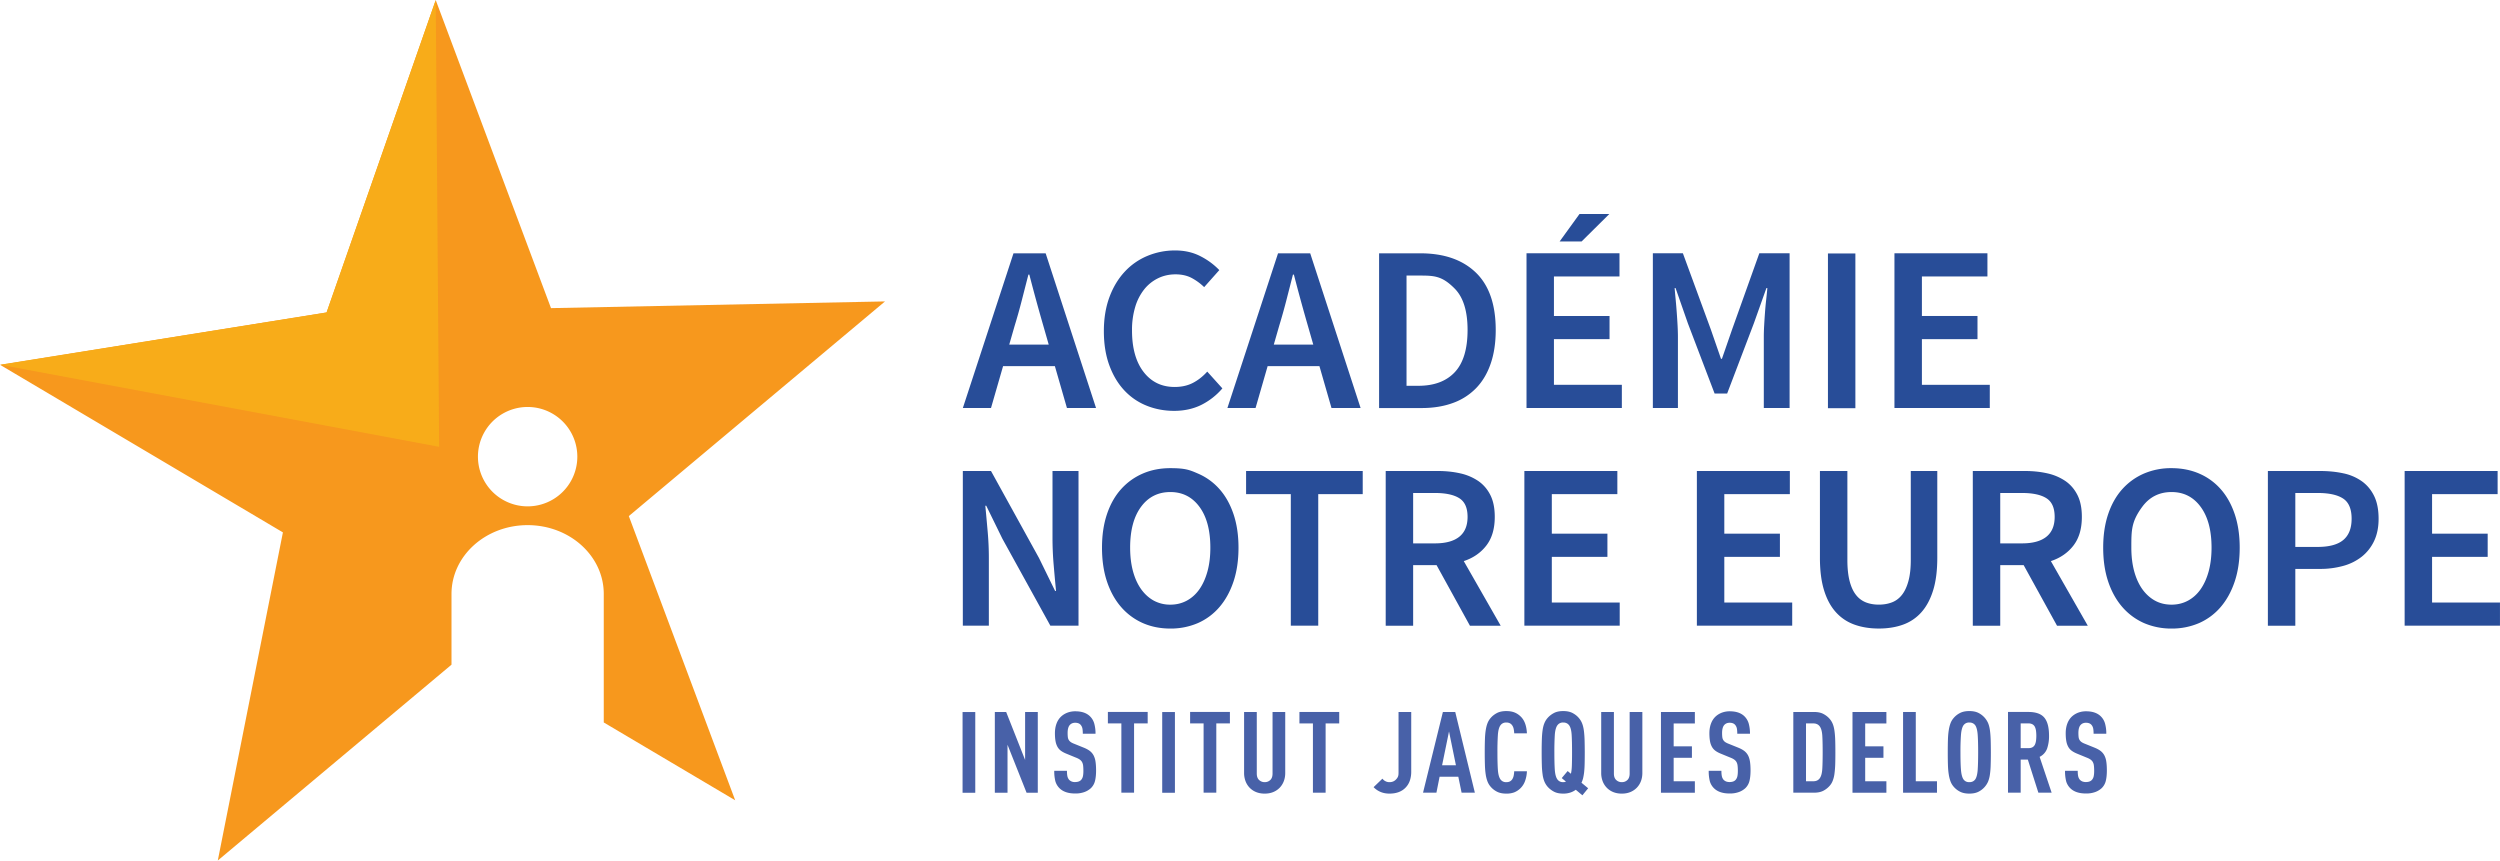 <svg xmlns="http://www.w3.org/2000/svg" xmlns:xlink="http://www.w3.org/1999/xlink" width="243.146" height="83.701"><defs><path id="c" d="M0 85.039h204.693V0H0Z"/><path id="p" fill="#284d98" d="M0 0h6.784v-1.691H2.002v-2.882h4.057v-1.692H2.002v-3.332h4.954v-1.691H0Z" clip-path="url(#a)"/><path id="L" fill="#4861a8" d="M0 0v5.89h2.474v-.836H.927V3.383h1.332v-.835H.927V.835h1.547V0Z" clip-path="url(#b)"/></defs><defs><clipPath id="d" clipPathUnits="userSpaceOnUse"><path d="M-87.63 36.27h204.694v-85.04H-87.63Z"/></clipPath><clipPath id="e" clipPathUnits="userSpaceOnUse"><path d="M-91.652 35.285h204.693v-85.04H-91.652Z"/></clipPath><clipPath id="f" clipPathUnits="userSpaceOnUse"><path d="M-106.927 36.27H97.766v-85.04h-204.693Z"/></clipPath><clipPath id="g" clipPathUnits="userSpaceOnUse"><path d="M-114.591 39.272H90.102v-85.039h-204.693Z"/></clipPath><clipPath id="h" clipPathUnits="userSpaceOnUse"><path d="M-126.5 28.743H78.193v-85.039H-126.5Z"/></clipPath><clipPath id="i" clipPathUnits="userSpaceOnUse"><path d="M-131.697 29.607H72.996v-85.04h-204.693Z"/></clipPath><clipPath id="j" clipPathUnits="userSpaceOnUse"><use xlink:href="#c"/></clipPath><clipPath id="k" clipPathUnits="userSpaceOnUse"><path d="M-149.32 29.607H55.373v-85.04H-149.32Z"/></clipPath><clipPath id="l" clipPathUnits="userSpaceOnUse"><path d="M-81.364 45.486H123.33v-85.039H-81.364Z"/></clipPath><clipPath id="m" clipPathUnits="userSpaceOnUse"><path d="M-96.502 55.237H108.19v-85.039H-96.502Z"/></clipPath><clipPath id="n" clipPathUnits="userSpaceOnUse"><path d="M-105.287 47.177H99.406v-85.039h-204.694Z"/></clipPath><clipPath id="o" clipPathUnits="userSpaceOnUse"><path d="M-114.211 50.767H90.482v-85.039h-204.693Z"/></clipPath><clipPath id="a" clipPathUnits="userSpaceOnUse"><path d="M-122.325 45.486H82.368v-85.039h-204.693Z"/></clipPath><clipPath id="q" clipPathUnits="userSpaceOnUse"><path d="M-134.908 45.486H69.785v-85.039h-204.693Z"/></clipPath><clipPath id="r" clipPathUnits="userSpaceOnUse"><path d="M-143.883 45.486H60.81v-85.039h-204.693Z"/></clipPath><clipPath id="s" clipPathUnits="userSpaceOnUse"><path d="M-157.036 50.767H47.657v-85.039h-204.693Z"/></clipPath><clipPath id="t" clipPathUnits="userSpaceOnUse"><path d="M-169.534 55.237H35.16v-85.039h-204.693Z"/></clipPath><clipPath id="u" clipPathUnits="userSpaceOnUse"><path d="M-180.182 51.026H24.511v-85.039h-204.693Z"/></clipPath><clipPath id="v" clipPathUnits="userSpaceOnUse"><path d="M-186.535 45.486H18.158v-85.039h-204.693Z"/></clipPath><clipPath id="w" clipPathUnits="userSpaceOnUse"><path d="M-49.677 48.067h204.693v-85.04H-49.677Z"/></clipPath><clipPath id="x" clipPathUnits="userSpaceOnUse"><path d="M-42.914 11.131h204.693v-85.039H-42.914Z"/></clipPath><clipPath id="y" clipPathUnits="userSpaceOnUse"><use xlink:href="#c"/></clipPath><clipPath id="z" clipPathUnits="userSpaceOnUse"><path d="M-86.013 68.954H118.68v-85.038H-86.013Z"/></clipPath><clipPath id="A" clipPathUnits="userSpaceOnUse"><path d="M-91.083 67.325H113.61v-85.039H-91.083Z"/></clipPath><clipPath id="B" clipPathUnits="userSpaceOnUse"><path d="M-93.855 63.9h204.693v-85.039H-93.855Z"/></clipPath><clipPath id="C" clipPathUnits="userSpaceOnUse"><use xlink:href="#c"/></clipPath><clipPath id="D" clipPathUnits="userSpaceOnUse"><path d="M-99.853 63.9H104.84v-85.039H-99.853Z"/></clipPath><clipPath id="E" clipPathUnits="userSpaceOnUse"><path d="M-104.881 67.507H99.812v-85.039h-204.693Z"/></clipPath><clipPath id="F" clipPathUnits="userSpaceOnUse"><path d="M-107.827 63.9H96.866v-85.039h-204.693Z"/></clipPath><clipPath id="G" clipPathUnits="userSpaceOnUse"><path d="M-114.072 67.416H90.621v-85.039h-204.693Z"/></clipPath><clipPath id="H" clipPathUnits="userSpaceOnUse"><path d="M-116.828 64.488H87.866v-85.04h-204.694Z"/></clipPath><clipPath id="I" clipPathUnits="userSpaceOnUse"><path d="M-122.51 67.392H82.183v-85.04H-122.51Z"/></clipPath><clipPath id="J" clipPathUnits="userSpaceOnUse"><path d="M-125.802 66.01H78.89v-85.04h-204.693Z"/></clipPath><clipPath id="K" clipPathUnits="userSpaceOnUse"><path d="M-130.931 67.507H73.762v-85.039h-204.693Z"/></clipPath><clipPath id="b" clipPathUnits="userSpaceOnUse"><path d="M-132.287 68.954H72.406v-85.038h-204.694Z"/></clipPath><clipPath id="M" clipPathUnits="userSpaceOnUse"><path d="M-138.823 67.325H65.87v-85.039h-204.693Z"/></clipPath><clipPath id="N" clipPathUnits="userSpaceOnUse"><path d="M-144.083 66.001H60.61v-85.039h-204.693Z"/></clipPath><clipPath id="O" clipPathUnits="userSpaceOnUse"><path d="M-146.26 68.954H58.435v-85.038H-146.26Z"/></clipPath><clipPath id="P" clipPathUnits="userSpaceOnUse"><path d="M-149.949 68.954H54.744v-85.038h-204.693Z"/></clipPath><clipPath id="Q" clipPathUnits="userSpaceOnUse"><path d="M-155.425 66.01H49.268v-85.04h-204.693Z"/></clipPath><clipPath id="R" clipPathUnits="userSpaceOnUse"><path d="M-159.668 64.802H45.025v-85.04h-204.693Z"/></clipPath><clipPath id="S" clipPathUnits="userSpaceOnUse"><path d="M-164.814 67.325H39.88v-85.039h-204.693Z"/></clipPath></defs><path fill="#284d98" d="m0 0-.396 1.381a130 130 0 0 0-1.019 3.728h-.069l-.484-1.889a40 40 0 0 0-.517-1.839L-2.882 0Zm.449-1.57h-3.78l-.881-3.055h-2.054l3.695 11.288h2.346L3.452-4.625H1.329Z" clip-path="url(#d)" transform="matrix(1.333 0 0 -1.333 101.998 33.518)"/><path fill="#284d98" d="M0 0q0 1.38.405 2.477.406 1.095 1.114 1.855a4.7 4.7 0 0 0 1.657 1.156 5.2 5.2 0 0 0 2.037.398q1.035-.001 1.855-.431a5.1 5.1 0 0 0 1.355-1.002L7.318 3.21a4 4 0 0 1-.94.683q-.492.249-1.148.25-.69 0-1.278-.286a2.94 2.94 0 0 1-1.01-.812 3.8 3.8 0 0 1-.656-1.285A5.8 5.8 0 0 1 2.054.051q0-1.933.845-3.029.846-1.095 2.261-1.096.76 0 1.33.294.57.292 1.053.827l1.104-1.225a4.9 4.9 0 0 0-1.561-1.216q-.873-.423-1.96-.423-1.07 0-2.011.38a4.5 4.5 0 0 0-1.631 1.122Q.793-3.574.396-2.486 0-1.4 0 0" clip-path="url(#e)" transform="matrix(1.333 0 0 -1.333 107.36 32.205)"/><path fill="#284d98" d="m0 0-.396 1.381a130 130 0 0 0-1.019 3.728h-.069l-.484-1.889a42 42 0 0 0-.517-1.839L-2.882 0Zm.449-1.57h-3.78l-.881-3.055h-2.054l3.695 11.288h2.346L3.452-4.625H1.329Z" clip-path="url(#f)" transform="matrix(1.333 0 0 -1.333 127.728 33.518)"/><path fill="#284d98" d="M0 0q1.726 0 2.658.993t.933 3.08q0 2.072-.942 3.021c-.942.949-1.509.949-2.649.949h-.863V0Zm-2.865 9.666H.138q2.59 0 4.049-1.398 1.457-1.4 1.458-4.195 0-1.397-.372-2.468-.37-1.07-1.07-1.786a4.45 4.45 0 0 0-1.7-1.079q-1-.363-2.261-.363h-3.107z" clip-path="url(#g)" transform="matrix(1.333 0 0 -1.333 137.947 37.522)"/><path fill="#284d98" d="M0 0h-1.604l1.449 2.002h2.176Zm-4.021-.864h6.784v-1.691H-2.02v-2.882h4.057v-1.692H-2.02v-3.331h4.955v-1.692h-6.956z" clip-path="url(#h)" transform="matrix(1.333 0 0 -1.333 153.826 23.483)"/><path fill="#284d98" d="M0 0h2.191l2.038-5.557.742-2.141h.069l.742 2.141L7.768 0h2.209v-11.288H8.095v5.161q0 .396.026.864.026.465.061.939.034.476.086.933t.086.854h-.069L7.37-5.109l-1.95-5.125h-.914L2.555-5.109l-.898 2.572h-.069q.034-.397.078-.854a49 49 0 0 0 .138-1.872q.025-.468.025-.864v-5.161H0Z" clip-path="url(#i)" transform="matrix(1.333 0 0 -1.333 160.754 24.634)"/><path fill="#284d98" d="M144.504 55.432h2.002V44.144h-2.002z" clip-path="url(#j)" transform="matrix(1.333 0 0 -1.333 -14.841 98.544)"/><path fill="#284d98" d="M0 0h6.784v-1.691H2.003v-2.883h4.056v-1.691H2.003v-3.332h4.953v-1.691H0Z" clip-path="url(#k)" transform="matrix(1.333 0 0 -1.333 184.251 24.634)"/><path fill="#284d98" d="M0 0h2.055l3.504-6.352 1.173-2.399h.069a154 154 0 0 0-.172 1.891 23 23 0 0 0-.086 1.959V0h1.898v-11.288H6.387L2.883-4.936 1.709-2.537h-.068q.086-.897.172-1.88.087-.985.086-1.935v-4.936H0Z" clip-path="url(#l)" transform="matrix(1.333 0 0 -1.333 93.643 45.807)"/><path fill="#284d98" d="M0 0q.656 0 1.2.293.543.294.923.836.379.546.587 1.312.208.768.207 1.718 0 1.9-.794 2.978T0 8.216q-1.346 0-2.141-1.079t-.794-2.978q0-.95.207-1.718.207-.766.596-1.312.389-.542.923-.836A2.5 2.5 0 0 1 0 0m0-1.744q-1.104 0-2.02.405A4.5 4.5 0 0 0-3.6-.165q-.664.768-1.026 1.856-.363 1.088-.362 2.468 0 1.364.362 2.443t1.026 1.82q.665.742 1.58 1.14T0 9.959c1.105 0 1.409-.132 2.02-.397a4.4 4.4 0 0 0 1.57-1.14q.655-.741 1.018-1.82t.363-2.443q0-1.38-.363-2.468T3.59-.165a4.4 4.4 0 0 0-1.57-1.174A5 5 0 0 0 0-1.744" clip-path="url(#m)" transform="matrix(1.333 0 0 -1.333 113.828 58.808)"/><path fill="#284d98" d="M0 0h-3.263v1.691h8.51V0H2.002v-9.597H0Z" clip-path="url(#n)" transform="matrix(1.333 0 0 -1.333 125.542 48.061)"/><path fill="#284d98" d="M0 0h1.588q1.175 0 1.778.483.605.485.605 1.45 0 .984-.605 1.363-.603.38-1.778.381H0Zm4.143-6.007-2.434 4.42H0v-4.42h-2.002V5.281h3.797q.881 0 1.641-.172a3.8 3.8 0 0 0 1.32-.561q.56-.388.88-1.027t.319-1.588q0-1.294-.613-2.088Q4.73-.95 3.694-1.294l2.693-4.713z" clip-path="url(#o)" transform="matrix(1.333 0 0 -1.333 137.44 52.848)"/><use xlink:href="#p" clip-path="url(#a)" transform="matrix(1.333 0 0 -1.333 148.258 45.807)"/><use xlink:href="#p" clip-path="url(#q)" transform="matrix(1.333 0 0 -1.333 165.035 45.807)"/><path fill="#284d98" d="M0 0h2.003v-6.489q0-.915.164-1.546.164-.63.466-1.009a1.7 1.7 0 0 1 .724-.544q.424-.164.941-.163.518-.001.95.163t.733.544q.303.38.475 1.009.173.63.173 1.546V0h1.934v-6.333q0-1.399-.303-2.375-.302-.975-.855-1.597a3.24 3.24 0 0 0-1.338-.905q-.785-.285-1.769-.285t-1.777.285q-.795.285-1.355.905-.563.622-.863 1.597Q0-7.732 0-6.333Z" clip-path="url(#r)" transform="matrix(1.333 0 0 -1.333 177.003 45.807)"/><path fill="#284d98" d="M0 0h1.588q1.175 0 1.778.483.606.485.605 1.45 0 .984-.605 1.363-.603.38-1.778.381H0Zm4.143-6.007-2.434 4.42H0v-4.42h-2.002V5.281h3.798q.88 0 1.64-.172a3.8 3.8 0 0 0 1.32-.561q.56-.388.88-1.027t.319-1.588q0-1.294-.612-2.088-.612-.795-1.649-1.139l2.693-4.713z" clip-path="url(#s)" transform="matrix(1.333 0 0 -1.333 194.54 52.848)"/><path fill="#284d98" d="M0 0q.655 0 1.199.293.544.294.923.836.38.546.588 1.312.207.768.207 1.718 0 1.9-.795 2.978Q1.33 8.216 0 8.216q-1.346 0-2.141-1.079c-.795-1.079-.794-1.712-.794-2.978q0-.95.207-1.718.208-.766.595-1.312.39-.542.924-.836Q-.674 0 0 0m0-1.744a5 5 0 0 0-2.021.405A4.5 4.5 0 0 0-3.6-.165q-.663.768-1.027 1.856-.362 1.088-.362 2.468 0 1.364.362 2.443.364 1.079 1.027 1.82.666.742 1.579 1.14A5 5 0 0 0 0 9.959q1.104 0 2.02-.397a4.4 4.4 0 0 0 1.57-1.14q.655-.741 1.018-1.82t.363-2.443q0-1.38-.363-2.468T3.59-.165a4.4 4.4 0 0 0-1.57-1.174A5 5 0 0 0 0-1.744" clip-path="url(#t)" transform="matrix(1.333 0 0 -1.333 211.203 58.808)"/><path fill="#284d98" d="M0 0q1.278 0 1.882.509.604.51.604 1.545 0 1.07-.622 1.476-.62.406-1.864.406h-1.622V0Zm-3.624 5.54H.173q.933 0 1.718-.172a3.6 3.6 0 0 0 1.354-.586q.57-.415.89-1.079.32-.665.319-1.649 0-.931-.328-1.623A3.2 3.2 0 0 0 3.22-.716a3.8 3.8 0 0 0-1.364-.673 6.3 6.3 0 0 0-1.683-.216h-1.795v-4.143h-2.002z" clip-path="url(#u)" transform="matrix(1.333 0 0 -1.333 225.401 53.193)"/><use xlink:href="#p" clip-path="url(#v)" transform="matrix(1.333 0 0 -1.333 233.871 45.807)"/><path fill="#f7981d" d="M0 0a3.625 3.625 0 1 0-.117 7.25A3.625 3.625 0 0 0 0 0m26.016 14.952-24.37-.489-.416 1.111-7.993 21.361-7.958-22.786-23.825-3.826L-19.912-.715l.042-.025 1.956-1.159-4.751-23.941 17.052 14.289v5.162c0 2.773 2.487 5.019 5.554 5.019 3.069 0 5.555-2.246 5.555-5.019v-9.378l9.589-5.679L7.324-.71z" clip-path="url(#w)" transform="matrix(1.333 0 0 -1.333 51.395 49.247)"/><path fill="#f8ac19" d="m0 0 .248-32.601-32.031 5.989L-7.969-22.8z" clip-path="url(#x)" transform="matrix(1.333 0 0 -1.333 42.378 0)"/><path fill="#4861a8" d="M81.364 21.975h.927v-5.89h-.927z" clip-path="url(#y)" transform="matrix(1.333 0 0 -1.333 -14.841 98.544)"/><path fill="#4861a8" d="m0 0-1.39 3.499V0h-.926v5.89h.827l1.382-3.499V5.89h.925V0Z" clip-path="url(#z)" transform="matrix(1.333 0 0 -1.333 99.843 77.098)"/><path fill="#4861a8" d="M0 0q0-.455-.078-.769a1.1 1.1 0 0 0-.302-.53 1.4 1.4 0 0 0-.468-.281 1.9 1.9 0 0 0-.682-.107q-.752 0-1.142.388a1.17 1.17 0 0 0-.298.505 3 3 0 0 0-.082.761h.927q0-.24.032-.393a.6.6 0 0 1 .133-.269.56.56 0 0 1 .43-.157q.305 0 .447.165a.6.6 0 0 1 .124.261q.033.153.033.393-.001.232-.02.388a.7.7 0 0 1-.083.261.6.6 0 0 1-.17.178q-.107.075-.281.141l-.704.289q-.222.091-.38.207a.9.9 0 0 0-.252.286 1.3 1.3 0 0 0-.141.409q-.045.24-.046.579 0 .397.12.715.12.32.361.534.19.166.442.261a1.6 1.6 0 0 0 .566.095q.687 0 1.059-.356.233-.223.323-.542a2.7 2.7 0 0 0 .091-.74h-.927q0 .198-.024.356a.6.6 0 0 1-.116.273q-.132.173-.413.173a.6.6 0 0 1-.237-.045.5.5 0 0 1-.161-.12q-.157-.181-.157-.579 0-.182.016-.306a.5.5 0 0 1 .071-.211.5.5 0 0 1 .149-.153q.095-.066.252-.124l.695-.281q.265-.108.438-.24a1 1 0 0 0 .273-.323A1.4 1.4 0 0 0-.041.637Q-.001.373 0 0" clip-path="url(#A)" transform="matrix(1.333 0 0 -1.333 106.603 74.925)"/><path fill="#4861a8" d="M0 0v-5.054h-.927V0h-.984v.836H.993V0Z" clip-path="url(#B)" transform="matrix(1.333 0 0 -1.333 110.298 70.359)"/><path fill="#4861a8" d="M95.931 21.975h.927v-5.89h-.927z" clip-path="url(#C)" transform="matrix(1.333 0 0 -1.333 -14.841 98.544)"/><path fill="#4861a8" d="M0 0v-5.054h-.927V0h-.984v.836H.992V0Z" clip-path="url(#D)" transform="matrix(1.333 0 0 -1.333 118.296 70.359)"/><path fill="#4861a8" d="M0 0q0-.339-.107-.612a1.4 1.4 0 0 0-.297-.471q-.424-.43-1.093-.431-.677 0-1.101.431a1.4 1.4 0 0 0-.297.471A1.7 1.7 0 0 0-3.002 0v4.443h.926V-.049q0-.315.17-.472a.58.58 0 0 1 .409-.157q.24 0 .406.157.165.157.165.472v4.492H0Z" clip-path="url(#E)" transform="matrix(1.333 0 0 -1.333 125 75.168)"/><path fill="#4861a8" d="M0 0v-5.054h-.926V0h-.984v.836H.993V0Z" clip-path="url(#F)" transform="matrix(1.333 0 0 -1.333 128.927 70.359)"/><path fill="#4861a8" d="M0 0a2 2 0 0 0-.099-.649 1.35 1.35 0 0 0-.305-.509q-.422-.446-1.184-.446-.364 0-.653.124a1.5 1.5 0 0 0-.505.347l.645.62a.6.6 0 0 1 .211-.181.6.6 0 0 1 .302-.075q.29 0 .476.194c.186.194.186.322.186.575v4.352H0Z" clip-path="url(#G)" transform="matrix(1.333 0 0 -1.333 137.254 75.047)"/><path fill="#4861a8" d="m0 0-.505-2.465H.504zm.918-4.467-.24 1.166H-.687l-.232-1.166h-.977l1.449 5.89h.901l1.432-5.89z" clip-path="url(#H)" transform="matrix(1.333 0 0 -1.333 140.929 71.142)"/><path fill="#4861a8" d="M0 0a2.3 2.3 0 0 0-.141-.724 1.39 1.39 0 0 0-.786-.814 1.6 1.6 0 0 0-.579-.091q-.413 0-.686.145a1.5 1.5 0 0 0-.455.359q-.15.174-.232.389a2.5 2.5 0 0 0-.128.513q-.046.298-.057.691-.013.393-.013.914 0 .52.013.914.011.393.057.691.045.297.128.513.082.214.232.388.182.215.455.36t.686.145q.34 0 .588-.095.248-.096.446-.286.223-.206.34-.525.115-.318.132-.716h-.927a2 2 0 0 1-.037.315.7.7 0 0 1-.103.256.5.5 0 0 1-.169.158.56.56 0 0 1-.27.058.5.5 0 0 1-.268-.062.5.5 0 0 1-.17-.162q-.141-.214-.174-.678a19 19 0 0 1-.033-1.274q0-.811.033-1.274t.174-.678q.066-.1.17-.162a.5.5 0 0 1 .268-.062q.165 0 .27.058a.5.5 0 0 1 .169.157.8.8 0 0 1 .103.265q.029.149.037.314z" clip-path="url(#I)" transform="matrix(1.333 0 0 -1.333 148.505 75.014)"/><path fill="#4861a8" d="M0 0q0 .819-.029 1.278-.028.46-.169.674a.5.5 0 0 1-.174.162.55.55 0 0 1-.274.062.5.5 0 0 1-.268-.062.5.5 0 0 1-.17-.162q-.14-.215-.174-.674A20 20 0 0 1-1.29 0q0-.819.032-1.278.034-.46.174-.674a.5.5 0 0 1 .17-.162.5.5 0 0 1 .268-.062q.126 0 .2.042l-.307.256.431.513.24-.198q.057.238.069.603Q0-.596 0 0m.753-3.135-.481.405a1.4 1.4 0 0 0-.392-.203 1.6 1.6 0 0 0-.526-.078q-.412 0-.681.145-.27.144-.459.36a1.4 1.4 0 0 0-.236.388 2.1 2.1 0 0 0-.128.513 6 6 0 0 0-.054.691q-.013.393-.013.914 0 .522.013.914.011.393.054.691.04.297.128.513.086.215.236.388.189.216.459.36.269.145.681.145.415 0 .688-.145.273-.144.454-.36.15-.173.236-.388.087-.216.128-.513T.914.914A34 34 0 0 0 .918-.848a7 7 0 0 0-.037-.604 4 4 0 0 0-.074-.434 1.7 1.7 0 0 0-.12-.331l.488-.405z" clip-path="url(#J)" transform="matrix(1.333 0 0 -1.333 152.895 73.171)"/><path fill="#4861a8" d="M0 0q0-.339-.107-.612a1.4 1.4 0 0 0-.298-.471q-.423-.43-1.092-.431-.678 0-1.101.431a1.4 1.4 0 0 0-.298.471A1.7 1.7 0 0 0-3.003 0v4.443h.927V-.049q-.001-.315.169-.472a.58.58 0 0 1 .41-.157q.24 0 .405.157t.165.472v4.492H0Z" clip-path="url(#K)" transform="matrix(1.333 0 0 -1.333 159.733 75.168)"/><use xlink:href="#L" clip-path="url(#b)" transform="matrix(1.333 0 0 -1.333 161.542 77.098)"/><path fill="#4861a8" d="M0 0q0-.455-.078-.769a1.1 1.1 0 0 0-.302-.53 1.4 1.4 0 0 0-.468-.281 1.9 1.9 0 0 0-.682-.107q-.752 0-1.142.388a1.16 1.16 0 0 0-.298.505 3 3 0 0 0-.082.761h.926q0-.24.033-.393a.6.6 0 0 1 .133-.269.6.6 0 0 1 .169-.112.7.7 0 0 1 .261-.045q.305 0 .446.165a.57.57 0 0 1 .124.261q.034.153.034.393 0 .232-.021.388a.7.7 0 0 1-.082.261.6.6 0 0 1-.17.178q-.107.075-.281.141l-.704.289q-.222.091-.38.207a.9.9 0 0 0-.252.286 1.3 1.3 0 0 0-.141.409q-.045.24-.046.579 0 .397.12.715.12.32.36.534.19.166.443.261a1.6 1.6 0 0 0 .566.095q.687 0 1.059-.356a1.2 1.2 0 0 0 .323-.542 2.7 2.7 0 0 0 .091-.74h-.927q0 .198-.024.356a.6.6 0 0 1-.116.273q-.133.173-.413.173a.6.6 0 0 1-.237-.045.5.5 0 0 1-.161-.12q-.156-.181-.157-.579 0-.182.016-.306a.5.5 0 0 1 .071-.211.5.5 0 0 1 .148-.153q.097-.066.253-.124l.695-.281q.265-.108.438-.24a1 1 0 0 0 .273-.323q.1-.19.141-.455Q-.001.373 0 0" clip-path="url(#M)" transform="matrix(1.333 0 0 -1.333 170.255 74.925)"/><path fill="#4861a8" d="M0 0q0 .777-.028 1.216-.03.439-.17.645a.5.5 0 0 1-.187.174.6.6 0 0 1-.285.066h-.546v-4.219h.546q.165 0 .285.066t.187.174q.14.207.17.654Q0-.778 0 0m.927 0q0-.513-.012-.897a7 7 0 0 0-.055-.679 2.1 2.1 0 0 0-.128-.508 1.2 1.2 0 0 0-.235-.381 1.6 1.6 0 0 0-.451-.348q-.269-.14-.691-.14h-1.497v5.89h1.497q.422 0 .691-.141t.451-.348q.149-.166.235-.376.087-.21.128-.505.042-.292.055-.678Q.927.504.927 0" clip-path="url(#N)" transform="matrix(1.333 0 0 -1.333 177.27 73.16)"/><use xlink:href="#L" clip-path="url(#O)" transform="matrix(1.333 0 0 -1.333 180.17 77.098)"/><path fill="#4861a8" d="M0 0v5.89h.927V.835h1.547V0Z" clip-path="url(#P)" transform="matrix(1.333 0 0 -1.333 185.09 77.098)"/><path fill="#4861a8" d="M0 0q0 .811-.033 1.274-.034.464-.165.678a.5.5 0 0 1-.174.162.55.55 0 0 1-.274.062.5.5 0 0 1-.268-.062.5.5 0 0 1-.17-.162q-.132-.215-.17-.678A17 17 0 0 1-1.291 0q0-.811.037-1.274.038-.463.17-.678a.5.5 0 0 1 .17-.162.5.5 0 0 1 .268-.062q.166 0 .274.062a.5.5 0 0 1 .174.162q.131.215.165.678Q-.001-.811 0 0m.927 0q0-.52-.013-.914a6 6 0 0 0-.054-.691 2.2 2.2 0 0 0-.128-.513 1.5 1.5 0 0 0-.691-.748q-.272-.145-.687-.145-.413 0-.686.145a1.5 1.5 0 0 0-.455.36q-.15.173-.232.392a2.7 2.7 0 0 0-.127.513q-.047.294-.059.687T-2.217 0q0 .522.012.914.012.393.059.687.045.292.127.513.082.22.232.392a1.5 1.5 0 0 0 .455.36q.273.145.686.145.415 0 .687-.145a1.5 1.5 0 0 0 .691-.748q.087-.216.128-.513T.914.914Q.926.522.927 0" clip-path="url(#Q)" transform="matrix(1.333 0 0 -1.333 192.392 73.171)"/><path fill="#4861a8" d="M0 0q0 .182-.021.347a1 1 0 0 1-.078.29.44.44 0 0 1-.173.194.57.57 0 0 1-.298.07h-.572V-.902h.572q.181 0 .298.07a.44.44 0 0 1 .173.195 1 1 0 0 1 .078.289Q0-.183 0 0m.149-4.153L-.62-1.737h-.522v-2.416h-.925v5.89h1.488q.812 0 1.158-.409Q.928.918.927 0a2.8 2.8 0 0 0-.141-.935 1.1 1.1 0 0 0-.546-.604l.877-2.614z" clip-path="url(#R)" transform="matrix(1.333 0 0 -1.333 198.05 71.56)"/><path fill="#4861a8" d="M0 0q0-.455-.078-.769a1.1 1.1 0 0 0-.302-.53 1.4 1.4 0 0 0-.468-.281 1.9 1.9 0 0 0-.682-.107q-.752 0-1.142.388a1.16 1.16 0 0 0-.298.505 3 3 0 0 0-.082.761h.926q0-.24.033-.393a.6.6 0 0 1 .133-.269.6.6 0 0 1 .169-.112.7.7 0 0 1 .261-.045q.305 0 .446.165a.57.57 0 0 1 .124.261q.034.153.034.393 0 .232-.021.388a.7.7 0 0 1-.082.261.6.6 0 0 1-.17.178q-.107.075-.281.141l-.704.289q-.222.091-.38.207a.9.9 0 0 0-.252.286 1.3 1.3 0 0 0-.141.409q-.045.24-.046.579 0 .397.12.715.12.32.361.534.19.166.442.261a1.6 1.6 0 0 0 .566.095q.687 0 1.059-.356.233-.223.323-.542a2.7 2.7 0 0 0 .091-.74h-.927q0 .198-.024.356a.6.6 0 0 1-.116.273q-.132.173-.413.173a.6.6 0 0 1-.237-.045.5.5 0 0 1-.161-.12q-.157-.181-.157-.579 0-.182.016-.306a.5.5 0 0 1 .071-.211.5.5 0 0 1 .149-.153q.095-.066.252-.124l.695-.281q.265-.108.438-.24a1 1 0 0 0 .273-.323A1.4 1.4 0 0 0-.041.637Q-.001.373 0 0" clip-path="url(#S)" transform="matrix(1.333 0 0 -1.333 204.91 74.925)"/></svg>